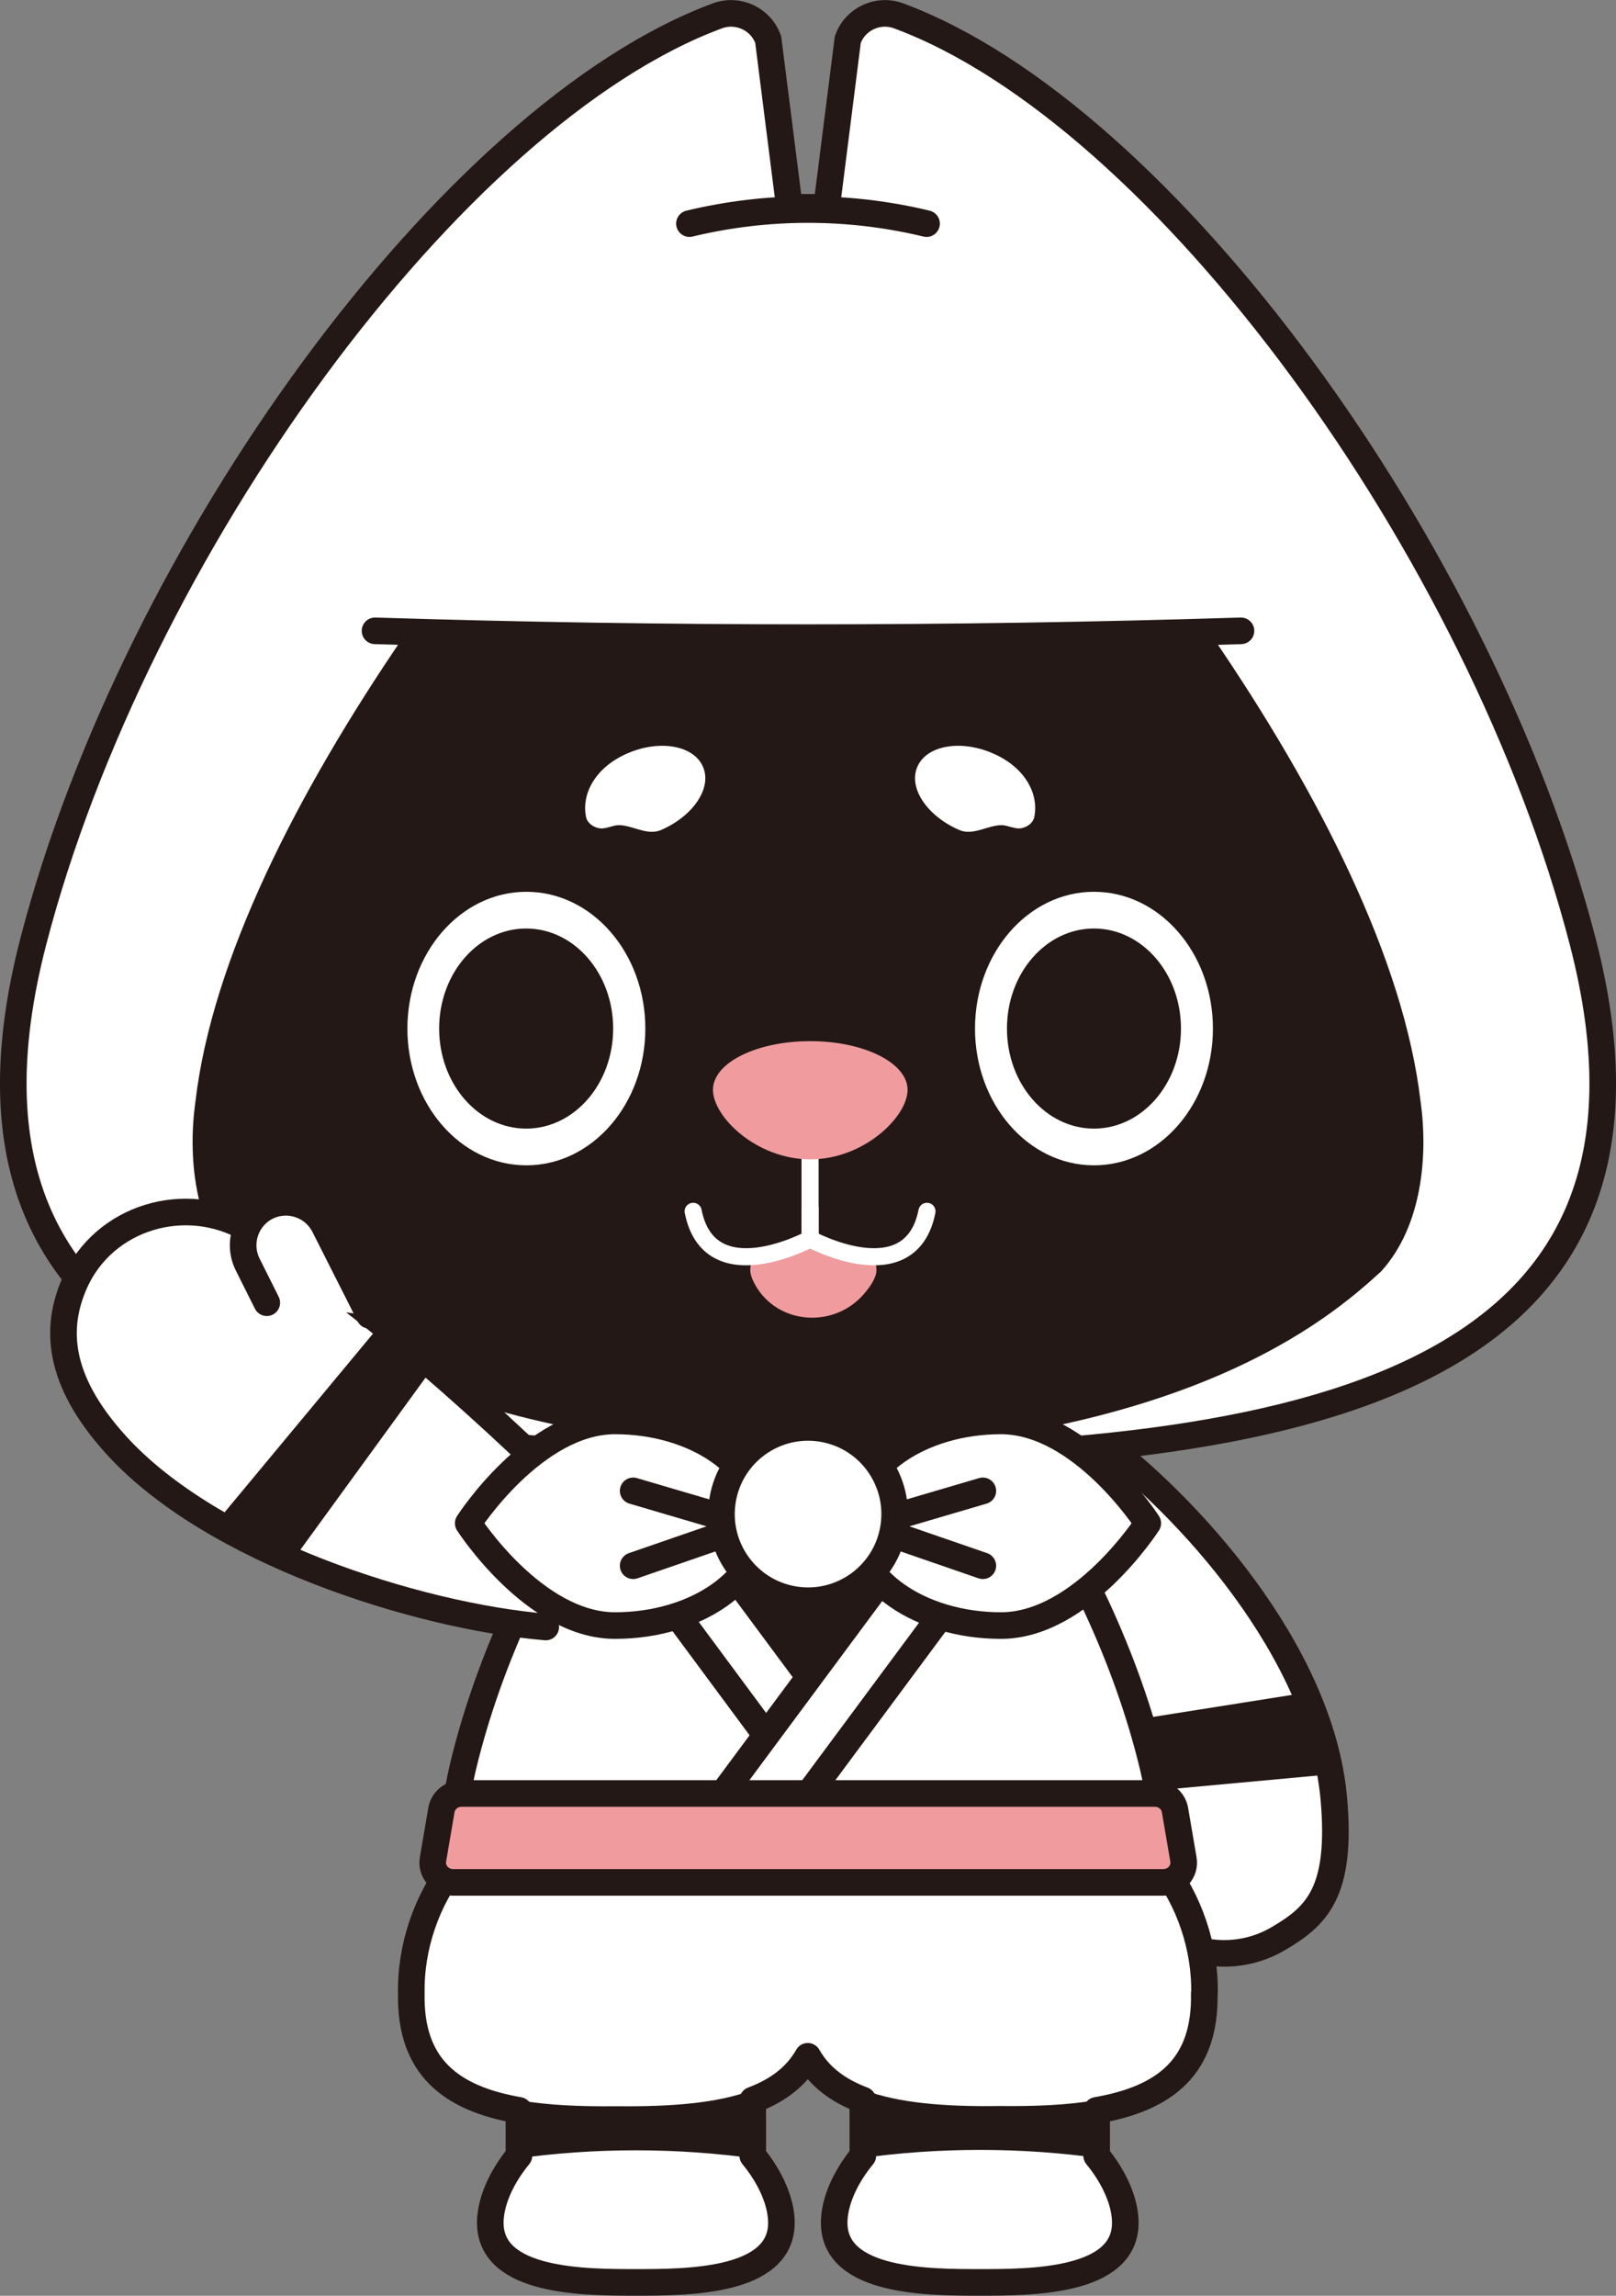 <?xml version="1.0" encoding="UTF-8"?><svg id="_レイヤー_2" xmlns="http://www.w3.org/2000/svg" width="78.38" height="111.29" viewBox="0 0 78.38 111.29"><rect x="0" y="0" width="78.38" height="111.29" fill="#808080" stroke="none"/><g id="_レイヤー_2-2"><path d="M49.31,71.87c-.35-2.09,2.01-3.54,3.72-2.29,4.61,3.38,11.01,10.48,11.66,17.57.42,4.6-.85,5.74-2.66,6.81-2.75,1.64-6.34.4-7.64-2.52-1.55-3.47-3.34-9.36-5.08-19.57" fill="#fff" stroke-width="0"/><path d="M49.31,71.87c-.35-2.09,2.01-3.54,3.72-2.29,4.61,3.38,11.01,10.48,11.66,17.57.42,4.6-.85,5.74-2.66,6.81-2.75,1.64-6.34.4-7.64-2.52-1.55-3.47-3.34-9.36-5.08-19.57Z" fill="none" stroke="#231815" stroke-miterlimit="10" stroke-width="1.29"/><polygon points="52.08 87.16 51.68 83.9 63.3 82.06 64.66 86 52.08 87.16" fill="#231815" stroke-width="0"/><path d="M58.42,96.63c.04-2.24-.73-4.52-2.15-6.33.19-1.35.07-2.9-.35-4.67-1.23-5.14-3.78-10.62-7-15.04-3.39-4.65-6.85-7.21-9.73-7.21-2.84,0-6.39,2.63-9.73,7.21-3.22,4.42-5.77,9.9-7,15.04-.42,1.77-.54,3.32-.35,4.67-1.43,1.81-2.2,4.09-2.16,6.33-.07,3.52,1.87,5.09,5.22,5.67v2.2c-.88,1.07-1.39,2.26-1.39,3.25,0,2.89,4.59,2.89,7.06,2.89s7.06,0,7.06-2.89c0-.99-.51-2.18-1.39-3.25v-2.7c1.2-.45,2.11-1.13,2.67-2.12.56.99,1.47,1.67,2.67,2.12v2.7c-.88,1.07-1.39,2.25-1.39,3.25,0,2.89,4.59,2.89,7.06,2.89s7.06,0,7.06-2.89c0-.99-.51-2.18-1.39-3.25v-2.2c3.35-.58,5.29-2.14,5.22-5.67" fill="#fff" stroke-width="0"/><path d="M58.42,96.63c.04-2.24-.73-4.52-2.15-6.33.19-1.35.07-2.9-.35-4.67-1.23-5.14-3.78-10.62-7-15.04-3.39-4.65-6.85-7.21-9.73-7.21-2.84,0-6.39,2.63-9.73,7.21-3.22,4.42-5.77,9.9-7,15.04-.42,1.77-.54,3.32-.35,4.67-1.43,1.81-2.2,4.09-2.16,6.33-.07,3.52,1.87,5.09,5.22,5.67v2.2c-.88,1.07-1.39,2.26-1.39,3.25,0,2.89,4.59,2.89,7.06,2.89s7.06,0,7.06-2.89c0-.99-.51-2.18-1.39-3.25v-2.7c1.2-.45,2.11-1.13,2.67-2.12.56.99,1.47,1.67,2.67,2.12v2.7c-.88,1.07-1.39,2.25-1.39,3.25,0,2.89,4.59,2.89,7.06,2.89s7.06,0,7.06-2.89c0-.99-.51-2.18-1.39-3.25v-2.2c3.35-.58,5.29-2.14,5.22-5.67Z" fill="none" stroke="#231815" stroke-linecap="round" stroke-linejoin="round" stroke-width="1.29"/><path d="M76.76,45.62C71.83,26.66,56.44,5.53,43.59.77c-1-.37-2.11.14-2.47,1.15l-1.03,8.13h-1.8l-1.03-8.13c-.36-1.01-1.47-1.52-2.47-1.15C21.94,5.53,6.55,26.66,1.62,45.62c-5.59,21.51,13.62,25.13,37.57,25.13,23.95,0,43.16-3.63,37.57-25.13" fill="#fff" stroke-width="0"/><path d="M76.76,45.62C71.83,26.66,56.44,5.53,43.59.77c-1-.37-2.11.14-2.47,1.15l-1.03,8.13h-1.8l-1.03-8.13c-.36-1.01-1.47-1.52-2.47-1.15C21.94,5.53,6.55,26.66,1.62,45.62c-5.59,21.51,13.62,25.13,37.57,25.13,23.95,0,43.16-3.63,37.57-25.13Z" fill="none" stroke="#231815" stroke-miterlimit="10" stroke-width="1.29"/><path d="M68.9,53.39c-.8-6.85-4.89-14.92-10.15-22.61H19.63c-5.26,7.69-9.35,15.76-10.15,22.61-.37,2.62-.08,6.06,1.92,8.25,2.57,2.35,9.47,8.26,27.79,8.83,18.32-.57,25.22-6.48,27.79-8.83,2-2.19,2.29-5.63,1.92-8.26" fill="#231815" stroke-width="0"/><path d="M18.19,30.58c14,.44,28,.44,42,0" fill="#fff" stroke-width="0"/><path d="M18.19,30.58c14,.44,28,.44,42,0" fill="none" stroke="#231815" stroke-linecap="round" stroke-miterlimit="10" stroke-width="1.29"/><polygon points="39.29 62.53 39.29 62.53 39.29 61.64 39.29 61.64 39.29 61.64 39.29 62.53 39.29 62.53" fill="#f09b9e" stroke-width="0"/><path d="M36.44,61.2c-.03.12-.05.24-.05.36,0,.22.09.46.24.73,1.09,1.93,3.81,2.12,5.26.45.37-.42.62-.84.62-1.17,0-.1-.01-.2-.03-.29-1.71-.3-3.2-1.1-3.2-1.1,0,0-1.29.69-2.85,1.03" fill="#f09b9e" stroke-width="0"/><path d="M39.29,58.57v1.49s-4.88,2.65-5.67-1.34" fill="none" stroke="#fff" stroke-linecap="round" stroke-miterlimit="10" stroke-width=".83"/><path d="M39.29,55.39v4.67s4.88,2.65,5.67-1.34" fill="none" stroke="#fff" stroke-linecap="round" stroke-miterlimit="10" stroke-width=".83"/><path d="M44.02,52.83c0,1.3-2.11,3.37-4.72,3.37s-4.72-2.06-4.72-3.37,2.11-2.36,4.72-2.36,4.72,1.06,4.72,2.36" fill="#f09b9e" stroke-width="0"/><path d="M33.44,10.84c3.78-.91,7.72-.91,11.5,0" fill="#fff" stroke-width="0"/><path d="M33.44,10.84c3.78-.91,7.72-.91,11.5,0" fill="none" stroke="#231815" stroke-linecap="round" stroke-miterlimit="10" stroke-width="1.29"/><path d="M26.47,78.87c-6.25-.53-16.22-3.7-20.87-8.86-2.86-3.17-2.91-5.68-1.99-7.79,1.41-3.23,5.41-4.42,8.45-2.64,3.19,1.87,7.75,5.29,14.34,11.58" fill="#fff" stroke-width="0"/><path d="M26.47,78.87c-6.25-.53-16.22-3.7-20.87-8.86-2.86-3.17-2.91-5.68-1.99-7.79,1.41-3.23,5.41-4.42,8.45-2.64,3.19,1.87,7.75,5.29,14.34,11.58" fill="none" stroke="#231815" stroke-linecap="round" stroke-linejoin="round" stroke-width="1.29"/><path d="M12.94,63.15l-.91-1.82c-.53-1.02-.14-2.27.87-2.81,1.02-.53,2.27-.14,2.81.87l2.21,4.37" fill="#fff" stroke-width="0"/><path d="M12.94,63.15l-.91-1.82c-.53-1.02-.14-2.27.87-2.81,1.02-.53,2.27-.14,2.81.87l2.21,4.37" fill="none" stroke="#231815" stroke-linecap="round" stroke-miterlimit="10" stroke-width="1.29"/><line x1="48.54" y1="74.4" x2="38.68" y2="87.69" fill="#fff" stroke-width="0"/><line x1="48.54" y1="74.4" x2="38.68" y2="87.69" fill="none" stroke="#231815" stroke-miterlimit="10" stroke-width="1.29"/><line x1="44.37" y1="74.4" x2="34.51" y2="87.69" fill="#fff" stroke-width="0"/><line x1="44.37" y1="74.4" x2="34.51" y2="87.69" fill="none" stroke="#231815" stroke-miterlimit="10" stroke-width="1.29"/><line x1="29.96" y1="74.4" x2="37.19" y2="84.16" fill="#fff" stroke-width="0"/><line x1="29.96" y1="74.4" x2="37.19" y2="84.16" fill="none" stroke="#231815" stroke-miterlimit="10" stroke-width="1.29"/><polygon points="34.3 73.48 44.88 73.48 39.3 81.46 33.73 74.92 34.3 73.48" fill="#231815" stroke-width="0"/><line x1="34.13" y1="74.4" x2="39.1" y2="81.1" fill="#fff" stroke-width="0"/><line x1="34.13" y1="74.4" x2="39.1" y2="81.1" fill="none" stroke="#231815" stroke-miterlimit="10" stroke-width="1.29"/><path d="M56.41,91.25H21.98c-.61,0-1.08-.53-.98-1.11l.41-2.4c.08-.46.49-.8.98-.8h33.62c.49,0,.9.34.98.8l.41,2.4c.1.58-.37,1.11-.98,1.11" fill="#f09b9e" stroke-width="0"/><path d="M56.41,91.25H21.98c-.61,0-1.08-.53-.98-1.11l.41-2.4c.08-.46.49-.8.98-.8h33.62c.49,0,.9.34.98.8l.41,2.4c.1.58-.37,1.11-.98,1.11Z" fill="none" stroke="#231815" stroke-miterlimit="10" stroke-width="1.29"/><path d="M55.67,73.84s-3.19,4.96-7.12,4.96-7.12-2.22-7.12-4.96,3.19-4.96,7.12-4.96,7.12,4.96,7.12,4.96" fill="#fff" stroke-width="0"/><path d="M55.67,73.84s-3.19,4.96-7.12,4.96-7.12-2.22-7.12-4.96,3.19-4.96,7.12-4.96,7.12,4.96,7.12,4.96Z" fill="none" stroke="#231815" stroke-linejoin="round" stroke-width="1.29"/><polyline points="47.67 72.27 41.99 73.94 47.67 75.9" fill="#fff" stroke-width="0"/><polyline points="47.67 72.27 41.99 73.94 47.67 75.9" fill="none" stroke="#231815" stroke-linecap="round" stroke-linejoin="round" stroke-width="1.29"/><path d="M22.71,73.84s3.19,4.96,7.12,4.96,7.12-2.22,7.12-4.96-3.19-4.96-7.12-4.96-7.12,4.96-7.12,4.96" fill="#fff" stroke-width="0"/><path d="M22.71,73.84s3.19,4.96,7.12,4.96,7.12-2.22,7.12-4.96-3.19-4.96-7.12-4.96-7.12,4.96-7.12,4.96Z" fill="none" stroke="#231815" stroke-linejoin="round" stroke-width="1.29"/><polyline points="30.71 72.27 36.39 73.94 30.71 75.9" fill="#fff" stroke-width="0"/><polyline points="30.71 72.27 36.39 73.94 30.71 75.9" fill="none" stroke="#231815" stroke-linecap="round" stroke-linejoin="round" stroke-width="1.29"/><path d="M43.39,73.4c0,2.32-1.88,4.2-4.2,4.2s-4.2-1.88-4.2-4.2,1.88-4.2,4.2-4.2,4.2,1.88,4.2,4.2" fill="#fff" stroke-width="0"/><circle cx="39.19" cy="73.4" r="4.2" transform="translate(-39.71 99.81) rotate(-80.41)" fill="none" stroke="#231815" stroke-miterlimit="10" stroke-width="1.29"/><polygon points="18.34 64.35 20.94 66.37 14.02 75.88 10.27 74.06 18.34 64.35" fill="#231815" stroke-width="0"/><path d="M41.64,104.47c.07-.1.14-.19.22-.29v-2.7c1.68.63,3.93.82,6.62.78,1.78.02,3.37-.05,4.73-.29v2.2c.08.1.15.19.22.29-3.91-.55-7.88-.55-11.79,0" fill="#231815" stroke-width="0"/><path d="M41.64,104.47c.07-.1.14-.19.22-.29v-2.7c1.68.63,3.93.82,6.62.78,1.78.02,3.37-.05,4.73-.29v2.2c.08.1.15.19.22.29-3.91-.55-7.88-.55-11.79,0Z" fill="none" stroke="#231815" stroke-miterlimit="10" stroke-width=".34"/><path d="M24.95,104.47c.07-.1.14-.19.22-.29v-2.2c1.36.24,2.94.31,4.72.29,2.69.03,4.94-.15,6.62-.78v2.7c.08.1.15.19.22.29-3.91-.55-7.88-.55-11.79,0" fill="#231815" stroke-width="0"/><path d="M24.95,104.47c.07-.1.14-.19.22-.29v-2.2c1.36.24,2.94.31,4.72.29,2.69.03,4.94-.15,6.62-.78v2.7c.08.1.15.19.22.29-3.91-.55-7.88-.55-11.79,0Z" fill="none" stroke="#231815" stroke-miterlimit="10" stroke-width=".34"/><path d="M47.29,49.86c0-3.66,2.58-6.63,5.77-6.63s5.77,2.97,5.77,6.63-2.58,6.63-5.77,6.63-5.77-2.97-5.77-6.63" fill="#fff" stroke-width="0"/><path d="M57.28,49.86c0,2.68-1.89,4.85-4.22,4.85s-4.22-2.17-4.22-4.85,1.89-4.85,4.22-4.85,4.22,2.17,4.22,4.85" fill="#231815" stroke-width="0"/><path d="M19.76,49.86c0-3.66,2.58-6.63,5.77-6.63s5.77,2.97,5.77,6.63-2.58,6.63-5.77,6.63-5.77-2.97-5.77-6.63" fill="#fff" stroke-width="0"/><path d="M29.74,49.86c0,2.68-1.89,4.85-4.22,4.85s-4.22-2.17-4.22-4.85,1.89-4.85,4.22-4.85,4.22,2.17,4.22,4.85" fill="#231815" stroke-width="0"/><path d="M50.17,39.59c-.06.3-.34.51-.65.56-.32.05-.63-.15-.95-.15-.65,0-1.37.52-2.03.24-1.56-.67-2.49-2.03-2.05-3.06.43-1.03,2.06-1.34,3.62-.68,1.57.66,2.28,1.94,2.06,3.08" fill="#fff" stroke-width="0"/><path d="M28.42,39.59c.06.3.34.51.65.56.32.05.63-.15.95-.15.65,0,1.37.52,2.03.24,1.56-.67,2.49-2.03,2.05-3.06-.43-1.03-2.06-1.34-3.62-.68-1.57.66-2.28,1.94-2.06,3.08" fill="#fff" stroke-width="0"/></g></svg>